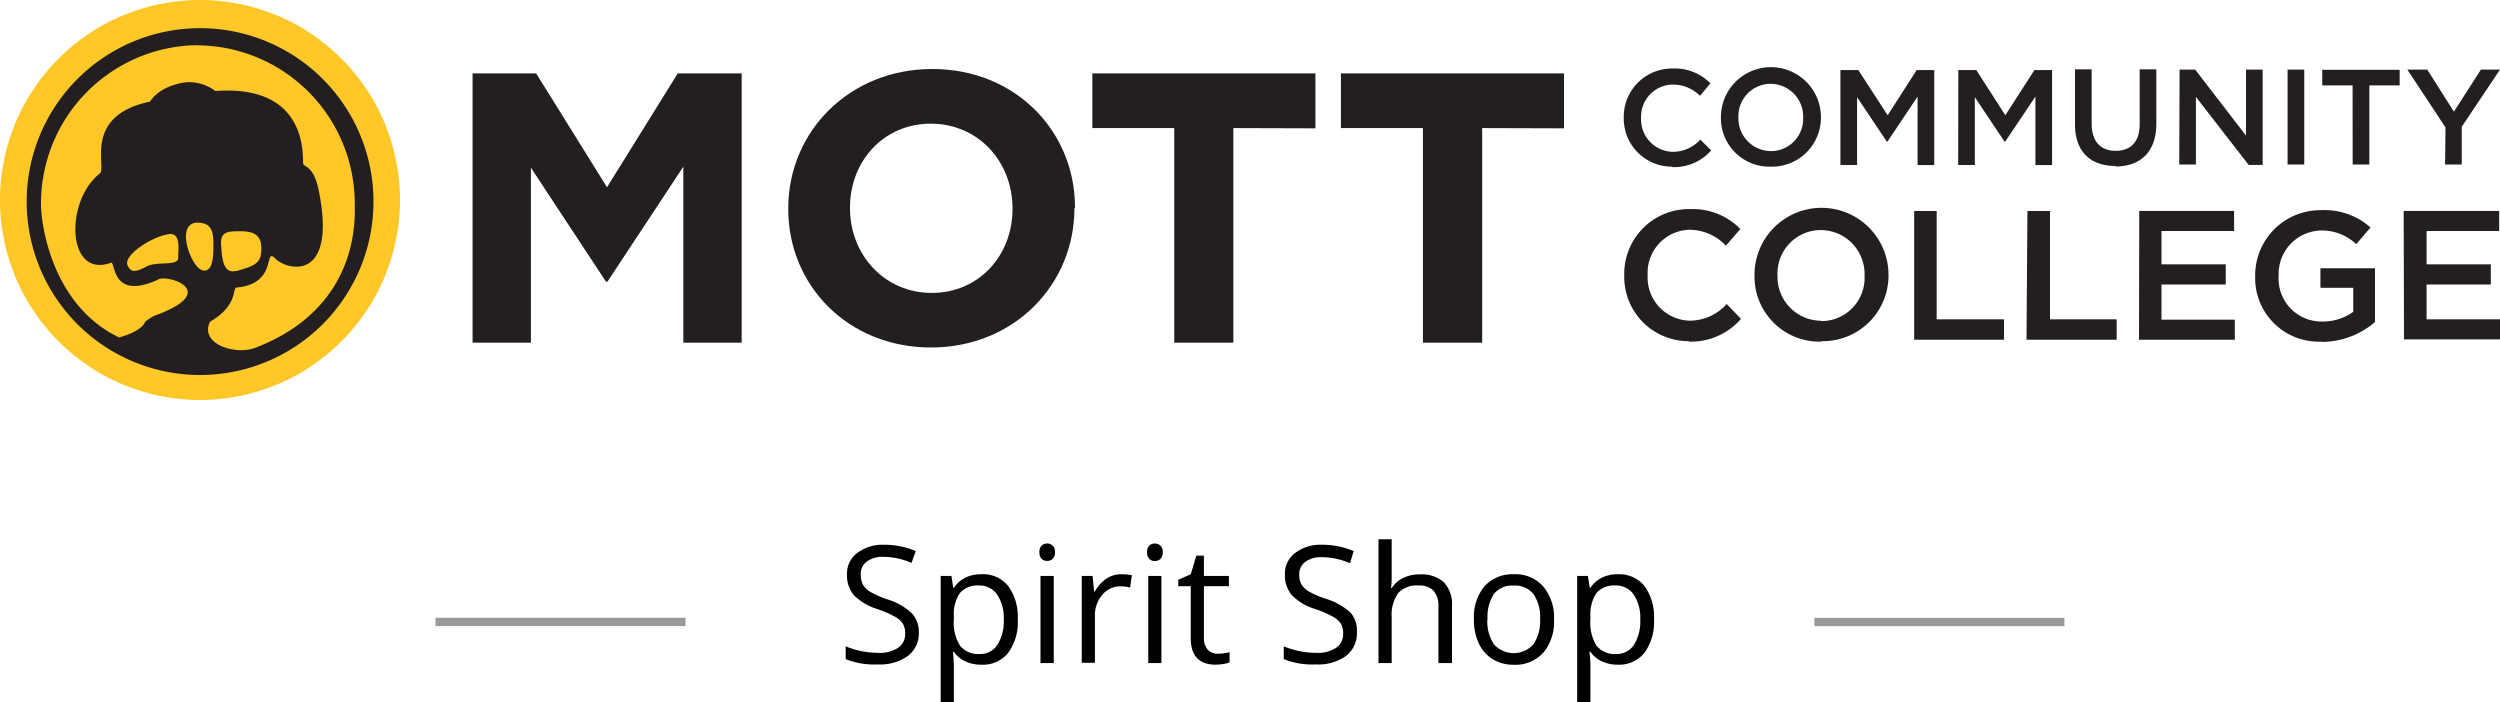 <svg xmlns="http://www.w3.org/2000/svg" viewBox="0 0 300 84.27"><defs><style>.cls-1{fill:#999;}.cls-2{fill:#231f20;}.cls-3{fill:#ffc828;}</style></defs><g id="Layer_2" data-name="Layer 2"><g id="HeaderLogo"><path d="M110.26,75.86a3.41,3.41,0,0,1-1.34,2.87,5.77,5.77,0,0,1-3.62,1,9,9,0,0,1-3.82-.64V77.56a10,10,0,0,0,1.87.57,9.78,9.78,0,0,0,2,.21,4.06,4.06,0,0,0,2.45-.62,2,2,0,0,0,.82-1.71,2.25,2.25,0,0,0-.29-1.19,2.71,2.71,0,0,0-1-.85,12.31,12.31,0,0,0-2.07-.89,6.8,6.8,0,0,1-2.79-1.65,3.7,3.7,0,0,1-.83-2.5,3.08,3.08,0,0,1,1.21-2.56,5,5,0,0,1,3.21-1,9.63,9.63,0,0,1,3.83.76l-.51,1.42a8.53,8.53,0,0,0-3.36-.73,3.22,3.22,0,0,0-2,.56A1.79,1.79,0,0,0,103.3,69a2.33,2.33,0,0,0,.27,1.19,2.56,2.56,0,0,0,.9.85,11.52,11.52,0,0,0,1.94.86,7.59,7.59,0,0,1,3,1.68A3.26,3.26,0,0,1,110.26,75.86Z"/><path d="M117.75,79.76a4.4,4.4,0,0,1-1.87-.38,3.45,3.45,0,0,1-1.42-1.16h-.11a15.48,15.48,0,0,1,.11,1.74v4.31h-1.58V69.11h1.29l.22,1.43h.07a3.6,3.6,0,0,1,1.42-1.24,4.31,4.31,0,0,1,1.87-.39A3.87,3.87,0,0,1,121,70.34a6.29,6.29,0,0,1,1.13,4,6.19,6.19,0,0,1-1.15,4A3.85,3.85,0,0,1,117.75,79.76Zm-.23-9.5a2.8,2.8,0,0,0-2.32.89,4.51,4.51,0,0,0-.74,2.82v.36a5.21,5.21,0,0,0,.74,3.15,2.77,2.77,0,0,0,2.36,1,2.44,2.44,0,0,0,2.12-1.09,5.24,5.24,0,0,0,.77-3,5,5,0,0,0-.77-3A2.52,2.52,0,0,0,117.52,70.26Z"/><path d="M124.73,66.27a1.1,1.1,0,0,1,.26-.8,1,1,0,0,1,1.33,0,1,1,0,0,1,.28.79,1,1,0,0,1-.28.8,1,1,0,0,1-1.33,0A1.11,1.11,0,0,1,124.73,66.27Zm1.72,13.3h-1.59V69.11h1.59Z"/><path d="M134.58,68.91a6,6,0,0,1,1.25.12l-.22,1.47a5,5,0,0,0-1.14-.14,2.8,2.8,0,0,0-2.18,1,3.77,3.77,0,0,0-.9,2.57v5.61h-1.58V69.11h1.3L131.3,71h.07a4.6,4.6,0,0,1,1.41-1.57A3.12,3.12,0,0,1,134.58,68.91Z"/><path d="M137.65,66.27a1.06,1.06,0,0,1,.27-.8.93.93,0,0,1,.67-.25,1,1,0,0,1,.66.26,1,1,0,0,1,.28.79,1.08,1.08,0,0,1-.28.8,1,1,0,0,1-.66.26.94.94,0,0,1-.67-.26A1.07,1.07,0,0,1,137.65,66.27Zm1.72,13.3h-1.58V69.11h1.58Z"/><path d="M146.11,78.45a5.55,5.55,0,0,0,.82-.06,4.36,4.36,0,0,0,.62-.13v1.21a2.61,2.61,0,0,1-.76.21,6.35,6.35,0,0,1-.9.08c-2,0-3-1.06-3-3.2V70.34h-1.5v-.77l1.5-.66.67-2.23h.91v2.43h3v1.23h-3V76.5a2.12,2.12,0,0,0,.45,1.45A1.58,1.58,0,0,0,146.11,78.45Z"/><path d="M162.83,75.86a3.43,3.43,0,0,1-1.33,2.87,5.78,5.78,0,0,1-3.63,1,9,9,0,0,1-3.82-.64V77.56a10.22,10.22,0,0,0,1.87.57,9.8,9.8,0,0,0,2,.21,4,4,0,0,0,2.44-.62,2,2,0,0,0,.82-1.71,2.25,2.25,0,0,0-.29-1.19,2.67,2.67,0,0,0-1-.85,12.88,12.88,0,0,0-2.08-.89,6.68,6.68,0,0,1-2.78-1.65,3.65,3.65,0,0,1-.84-2.5,3.08,3.08,0,0,1,1.21-2.56,5,5,0,0,1,3.21-1,9.59,9.59,0,0,1,3.83.76L162,67.59a8.53,8.53,0,0,0-3.36-.73,3.22,3.22,0,0,0-2,.56,1.79,1.79,0,0,0-.73,1.53,2.33,2.33,0,0,0,.27,1.19,2.56,2.56,0,0,0,.9.85,11.69,11.69,0,0,0,2,.86,7.66,7.66,0,0,1,3,1.68A3.3,3.3,0,0,1,162.83,75.86Z"/><path d="M172.61,79.57V72.8a2.73,2.73,0,0,0-.58-1.91,2.39,2.39,0,0,0-1.83-.63,3,3,0,0,0-2.41.9A4.59,4.59,0,0,0,167,74.1v5.47h-1.58V64.71H167v4.5a10.19,10.19,0,0,1-.07,1.35h.09a3.24,3.24,0,0,1,1.34-1.19,4.3,4.3,0,0,1,2-.44,4,4,0,0,1,2.88.92,3.81,3.81,0,0,1,1,2.89v6.83Z"/><path d="M186.48,74.33a5.75,5.75,0,0,1-1.29,4,4.51,4.51,0,0,1-3.56,1.44,4.73,4.73,0,0,1-2.49-.66,4.43,4.43,0,0,1-1.68-1.89,6.64,6.64,0,0,1-.59-2.88,5.78,5.78,0,0,1,1.28-4,4.53,4.53,0,0,1,3.55-1.43,4.42,4.42,0,0,1,3.49,1.47A5.75,5.75,0,0,1,186.48,74.33Zm-8,0a5,5,0,0,0,.8,3,3.19,3.19,0,0,0,4.72,0,4.94,4.94,0,0,0,.81-3.06,4.84,4.84,0,0,0-.81-3,2.83,2.83,0,0,0-2.38-1,2.79,2.79,0,0,0-2.35,1A5,5,0,0,0,178.51,74.33Z"/><path d="M194.13,79.76a4.36,4.36,0,0,1-1.86-.38,3.39,3.39,0,0,1-1.42-1.16h-.12a13.52,13.52,0,0,1,.12,1.74v4.31h-1.59V69.11h1.29l.22,1.43h.08a3.53,3.53,0,0,1,1.42-1.24,4.24,4.24,0,0,1,1.86-.39,3.89,3.89,0,0,1,3.22,1.43,6.29,6.29,0,0,1,1.13,4,6.25,6.25,0,0,1-1.15,4A3.87,3.87,0,0,1,194.13,79.76Zm-.23-9.5a2.82,2.82,0,0,0-2.32.89,4.58,4.58,0,0,0-.73,2.82v.36a5.22,5.22,0,0,0,.73,3.15,2.78,2.78,0,0,0,2.36,1,2.46,2.46,0,0,0,2.13-1.09,5.25,5.25,0,0,0,.76-3,5,5,0,0,0-.76-3A2.55,2.55,0,0,0,193.9,70.26Z"/><rect class="cls-1" x="232.23" y="59.63" width="1" height="30" transform="translate(158.1 307.37) rotate(-90)"/><rect class="cls-1" x="66.77" y="59.63" width="1" height="30" transform="translate(-7.37 141.9) rotate(-90)"/><path class="cls-2" d="M45.87,24A22.13,22.13,0,1,1,23.75,1.89,22.12,22.12,0,0,1,45.87,24h0"/><path class="cls-3" d="M0,24A24,24,0,1,1,24,48h0A24,24,0,0,1,0,24M24,45A20.81,20.81,0,1,0,3.2,24.19v0A20.81,20.81,0,0,0,24,45M23.75,5.42A19,19,0,0,0,4.92,24.49c0,2.62,1.42,12.21,9.37,16,0,0,2.68-.66,3.13-1.88a6.94,6.94,0,0,1,1.08-.71c8.32-3,1.31-5.11.4-4.31-5.64,2.51-5-2.28-5.59-2.06C8,33.47,7.74,24.11,12,20.8c.8-.81-2.06-6.91,6-8.61,1.41-2.13,4.47-2.33,4.47-2.33a5.29,5.29,0,0,1,3.37,1.06c10.35-.76,10.53,6.62,10.53,8.62,0,.62,1.23.11,1.88,3.32C40.46,33.79,34.54,32.54,33,31c-1.37-1.37.37,3.05-4.58,3.5-.64.06.28,2.06-3.23,4.12-1.25,2.69,3.06,4,5.38,3.14,12.74-4.85,12-15.79,12-17.26A19,19,0,0,0,23.74,5.44m.7,27.05c1,0,1.17-1.28,1.17-3s-.18-2.68-1.79-2.77c-3-.16-.81,5.73.62,5.73m3.86.09c2.6-.71,3.13-1.07,3.05-3-.09-1.39-1-1.79-2.48-1.79s-2.44,0-2.34,1.62c.1,1.34.16,3.58,1.8,3.13m-13-.63c.39.94,1.12.72,2.29.09s3.76,0,3.76-1,.36-3-1.07-2.87c-1.95.24-5.56,2.51-5,3.76"/><path class="cls-2" d="M202.68,41a8,8,0,0,0,6.24-2.73l-1.71-1.79a6,6,0,0,1-4.41,2A5.18,5.18,0,0,1,197.72,33h0a5.16,5.16,0,0,1,5.08-5.43,6.08,6.08,0,0,1,4.31,1.91l1.73-2a8,8,0,0,0-6-2.39,7.77,7.77,0,0,0-7.93,7.62,1.82,1.82,0,0,0,0,.33v0a7.72,7.72,0,0,0,7.56,7.9h.23m15.86,0a7.88,7.88,0,0,0,8.06-7.7v-.26h0a8,8,0,0,0-16.08,0v.05A7.81,7.81,0,0,0,218.23,41h.31m0-2.51a5.26,5.26,0,0,1-5.24-5.27c0-.06,0-.12,0-.18h0a5.21,5.21,0,0,1,5-5.43h.22a5.27,5.27,0,0,1,5.23,5.32v.19a5.19,5.19,0,0,1-5,5.41h-.24m11.19,2.24h10.78V38.32h-8.08v-13h-2.7Zm13.48,0H254V38.32H246v-13h-2.71Zm13.5,0h11.5V38.36h-8.8V34.14h7.71V31.72h-7.71v-4h8.71V25.31H256.71Zm21.9.26a9.81,9.81,0,0,0,6.42-2.39V32.19h-6.55v2.35h3.94v2.88a6.23,6.23,0,0,1-3.71,1.16,5.14,5.14,0,0,1-5.24-5.49h0a5.21,5.21,0,0,1,5-5.43,6,6,0,0,1,4.31,1.64l1.71-2a8.26,8.26,0,0,0-5.9-2.08,7.83,7.83,0,0,0-7.94,7.73v.26A7.63,7.63,0,0,0,278.09,41a5.23,5.23,0,0,0,.56,0m9.83-.27H300V38.32h-8.81V34.14h7.71V31.72h-7.71v-4h8.71V25.31H288.44Z"/><path class="cls-2" d="M200.68,20.05a5.9,5.9,0,0,0,4.66-2l-1.3-1.3a4.47,4.47,0,0,1-3.29,1.47,3.88,3.88,0,0,1-3.82-3.92s0-.1,0-.15h0a3.86,3.86,0,0,1,3.67-4h.14A4.55,4.55,0,0,1,204,11.5L205.25,10a6,6,0,0,0-4.49-1.78,5.8,5.8,0,0,0-5.91,5.69v.23h0A5.78,5.78,0,0,0,200.49,20h.19m11.83,0a5.88,5.88,0,0,0,6-5.74v-.2h0a6,6,0,0,0-12,0h0A5.82,5.82,0,0,0,212.26,20h.25m0-1.87a3.92,3.92,0,0,1-3.9-3.94v-.13h0a3.88,3.88,0,0,1,3.7-4h.17a3.92,3.92,0,0,1,3.9,3.94v.13h0a3.87,3.87,0,0,1-3.68,4h-.19m8.34,1.67h2V11.66L226.42,17h.07l3.62-5.41v8.22h2V8.41H230l-3.48,5.42L223,8.41h-2.15Zm14.13,0h2V11.66L240.55,17h.07l3.63-5.41v8.22h2V8.41h-2.12l-3.49,5.42-3.48-5.42H235Zm18.85.18c3,0,4.93-1.72,4.93-5.15V8.32h-2v6.6c0,2.12-1.09,3.18-2.88,3.18S251,17,251,14.84V8.32h-2v6.6c0,3.33,1.9,5,4.88,5m7.63-.18h2V11.63l6.33,8.16h1.68V8.35h-2v7.92l-6.1-7.92h-1.87Zm13,0h2V8.35h-2Zm7.81,0h2V10.25h3.64V8.38h-9.29v1.87h3.64Zm11.09,0h2V15.21L300,8.35h-2.29l-3.24,5.05-3.2-5.05h-2.39l4.58,6.94Z"/><path class="cls-2" d="M89,41.12V8.81H81.33L72.84,22.47,64.34,8.81H56.71V41.12h7v-21l9,13.67h.19L82,20V41.12Zm40-16.13v-.1c0-9.15-7.15-16.61-17.12-16.61S94.59,15.8,94.59,25v.09c0,9.15,7.16,16.61,17.13,16.61s17.21-7.55,17.21-16.7m-7.43.09c0,5.54-4,10.06-9.69,10.06S102,30.56,102,25v-.1c0-5.53,4-10.06,9.7-10.06S121.5,19.41,121.5,25Zm36.35-9.69V8.81H131.08v6.56h9.83V41.12H148V15.37Zm29.83,0V8.81H160.91v6.56h9.84V41.12h7.11V15.37Z"/></g></g></svg>